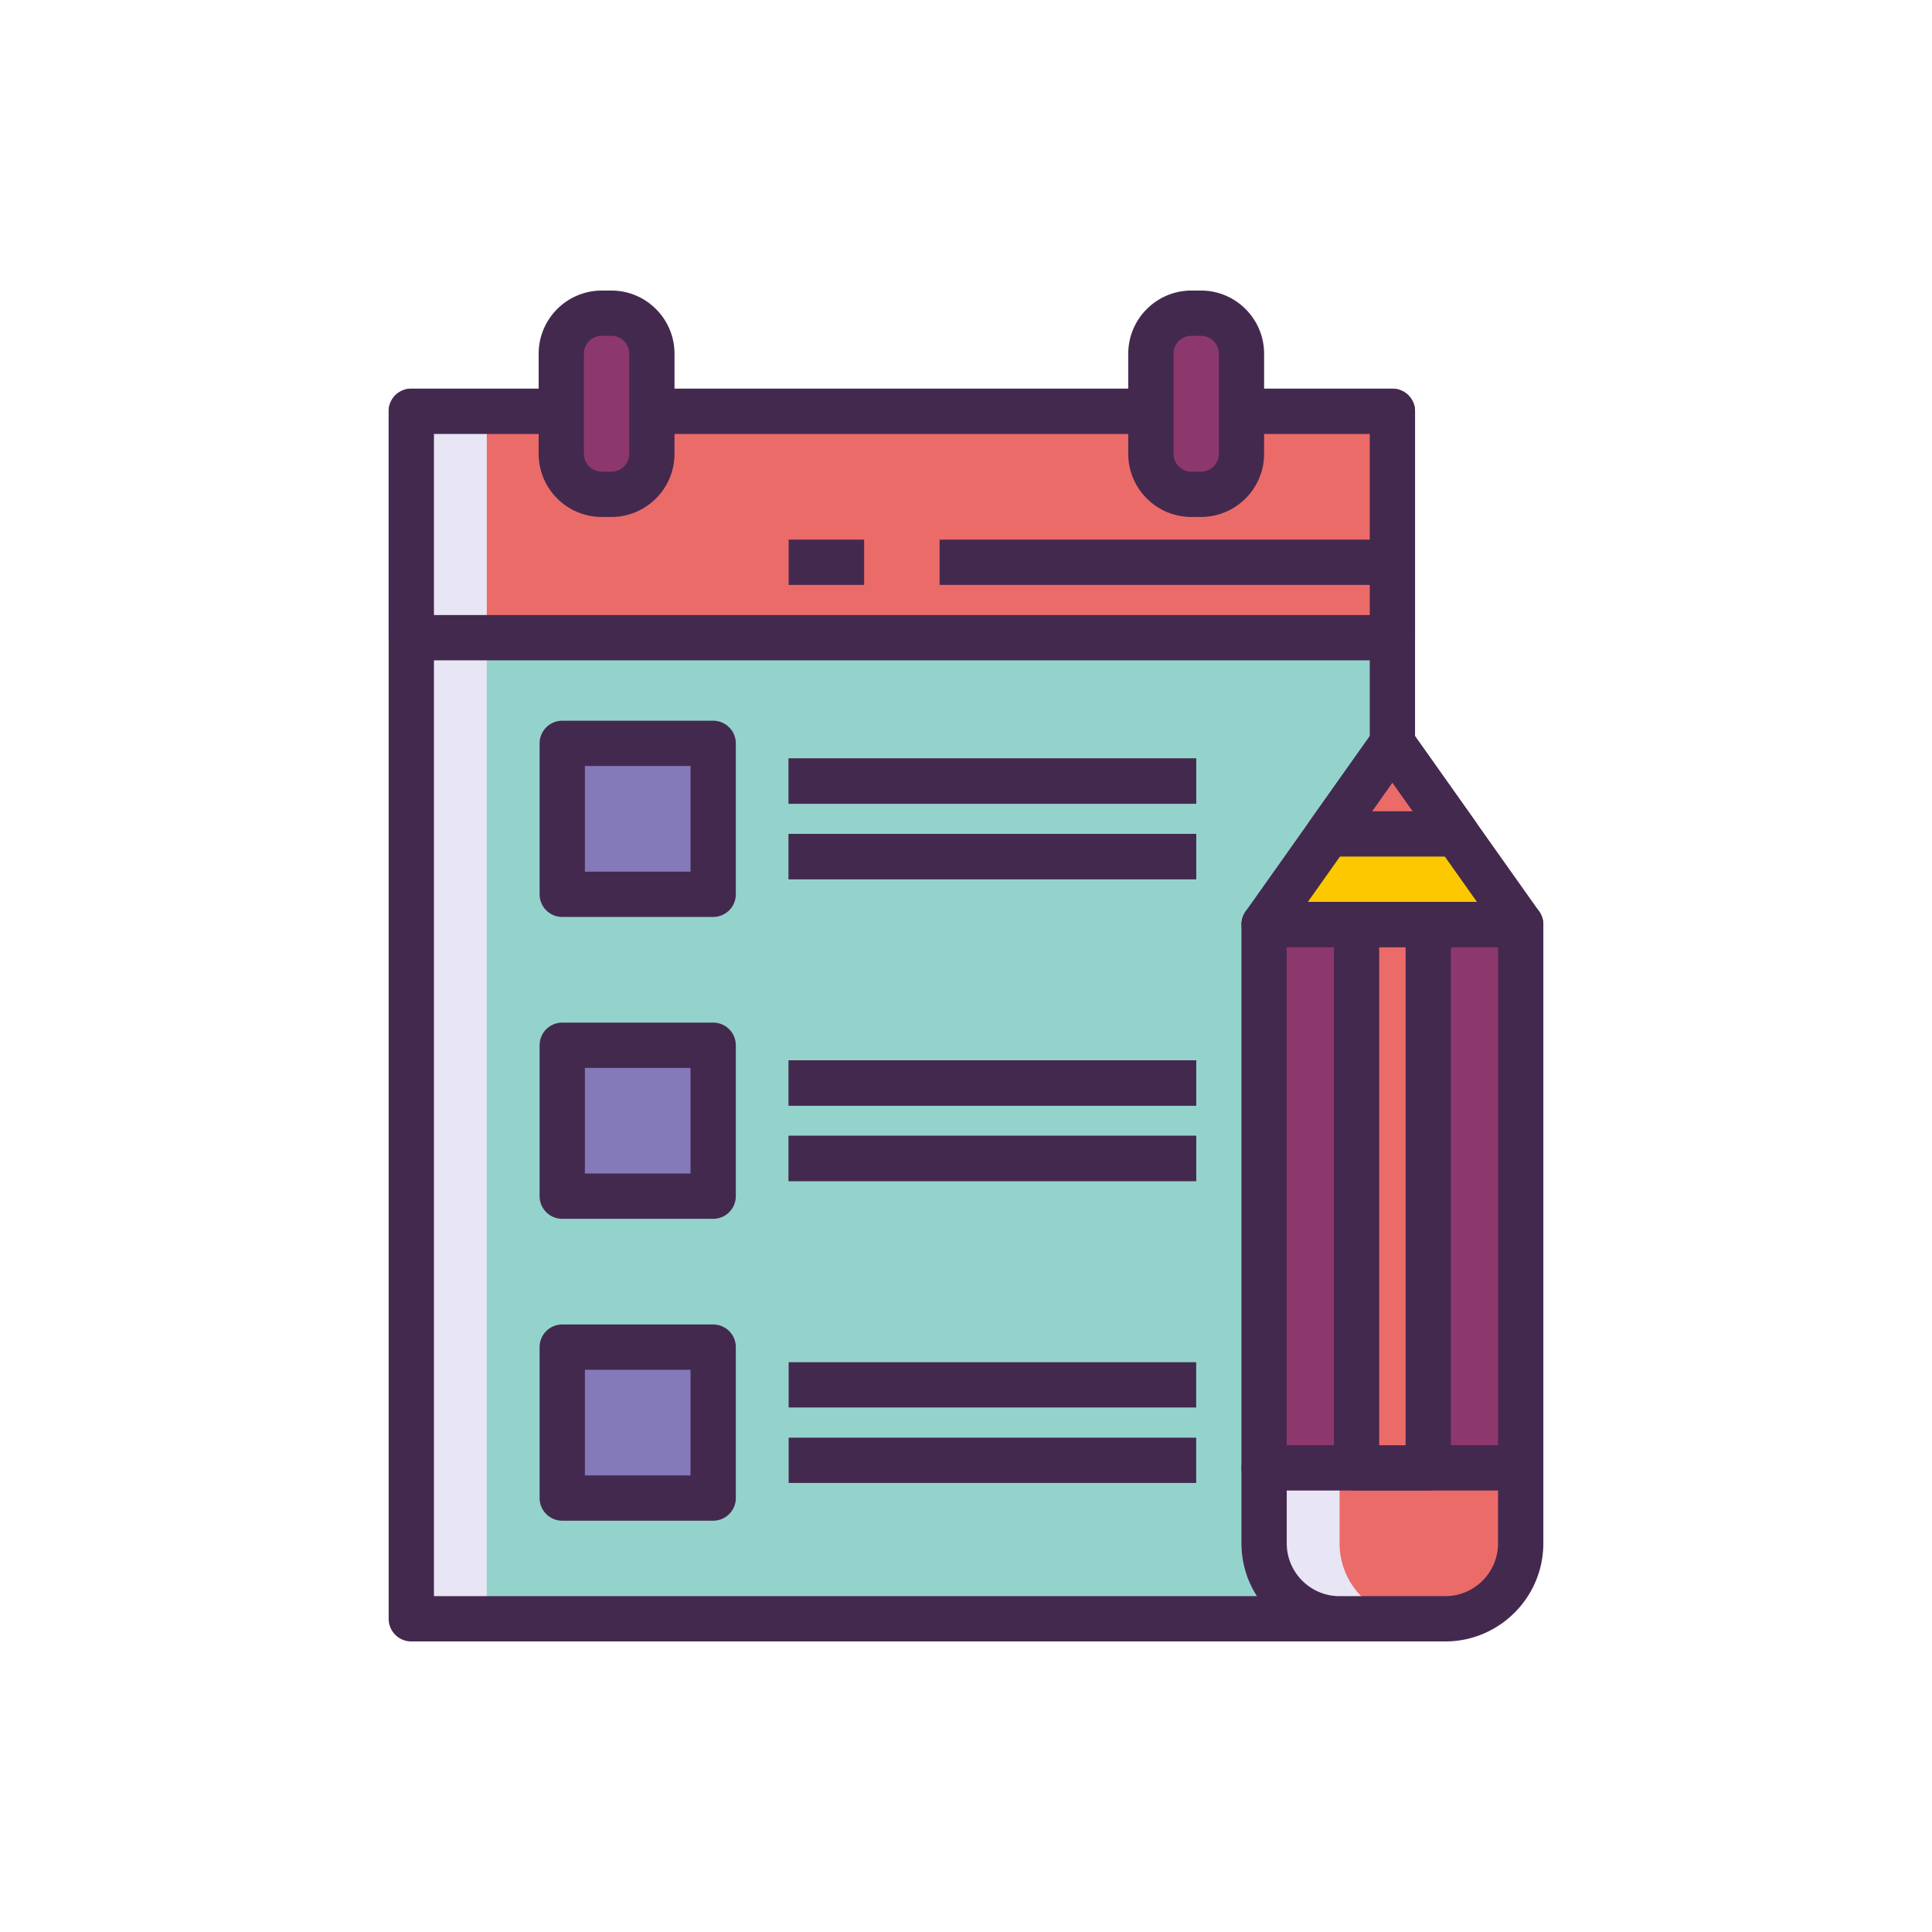<svg xmlns="http://www.w3.org/2000/svg" viewBox="0 0 256 256"><path fill="#94d3cc" d="M54.5 54.5h130v160h-130z"/><path fill="#e8e6f4" d="M54.5 54.5h10v160h-10z"/><path fill="#44294f" d="M184.5 217.5h-130a3 3 0 0 1-3-3v-160a3 3 0 0 1 3-3h130a3 3 0 0 1 3 3v160a3 3 0 0 1-3 3zm-127-6h124v-154h-124v154z"/><path fill="#eb6b69" d="M54.5 54.5h130v30h-130z"/><path fill="#e8e6f4" d="M54.5 54.5h10v30h-10z"/><path fill="#44294f" d="M184.5 87.5h-130a3 3 0 0 1-3-3v-30a3 3 0 0 1 3-3h130a3 3 0 0 1 3 3v30a3 3 0 0 1-3 3zm-127-6h124v-24h-124v24z"/><path fill="#94d3cc" d="M74.5 98.5h20v20h-20z"/><path fill="#8479b9" d="M74.5 138.5h20v20h-20zM74.5 178.5h20v20h-20zM74.5 98.5h20v20h-20z"/><path fill="#44294f" d="M94.5 121.5h-20a3 3 0 0 1-3-3v-20a3 3 0 0 1 3-3h20a3 3 0 0 1 3 3v20a3 3 0 0 1-3 3zm-17-6h14v-14h-14v14zm17 46h-20a3 3 0 0 1-3-3v-20a3 3 0 0 1 3-3h20a3 3 0 0 1 3 3v20a3 3 0 0 1-3 3zm-17-6h14v-14h-14v14zm17 46h-20a3 3 0 0 1-3-3v-20a3 3 0 0 1 3-3h20a3 3 0 0 1 3 3v20a3 3 0 0 1-3 3zm-17-6h14v-14h-14v14zM104.5 100.5h54v6h-54zM104.5 110.5h54v6h-54z"/><path fill="#44294f" d="M104.5 100.5h54v6h-54zM104.5 110.5h54v6h-54zM104.5 140.5h54v6h-54zM104.5 150.5h54v6h-54z"/><path fill="#44294f" d="M104.5 140.5h54v6h-54zM104.5 150.5h54v6h-54zM104.5 180.5h54v6h-54zM104.5 190.5h54v6h-54z"/><path fill="#8d386d" d="M81.008 65.5h-1.267a5.367 5.367 0 0 1-5.367-5.367V46.867a5.367 5.367 0 0 1 5.367-5.367h1.267a5.367 5.367 0 0 1 5.367 5.367v13.267a5.367 5.367 0 0 1-5.367 5.366zm78.125 0h-1.267a5.367 5.367 0 0 1-5.367-5.367V46.867a5.367 5.367 0 0 1 5.367-5.367h1.267a5.367 5.367 0 0 1 5.367 5.367v13.267a5.367 5.367 0 0 1-5.367 5.366z"/><path fill="#44294f" d="M81.009 68.5h-1.268c-4.613 0-8.366-3.753-8.366-8.367V46.867c0-4.613 3.753-8.367 8.366-8.367h1.268c4.613 0 8.366 3.753 8.366 8.367v13.267c0 4.613-3.753 8.366-8.366 8.366zm-1.268-24a2.369 2.369 0 0 0-2.366 2.367v13.267a2.37 2.37 0 0 0 2.366 2.367h1.268a2.369 2.369 0 0 0 2.366-2.367V46.867a2.37 2.37 0 0 0-2.366-2.367h-1.268zm79.393 24h-1.268c-4.613 0-8.366-3.753-8.366-8.367V46.867c0-4.613 3.753-8.367 8.366-8.367h1.268c4.613 0 8.366 3.753 8.366 8.367v13.267c0 4.613-3.753 8.366-8.366 8.366zm-1.268-24a2.369 2.369 0 0 0-2.366 2.367v13.267a2.37 2.37 0 0 0 2.366 2.367h1.268a2.369 2.369 0 0 0 2.366-2.367V46.867a2.37 2.37 0 0 0-2.366-2.367h-1.268z"/><path fill="#8d386d" d="M167.5 122.5h34v72h-34z"/><path fill="#44294f" d="M201.5 197.5h-34a3 3 0 0 1-3-3v-72a3 3 0 0 1 3-3h34a3 3 0 0 1 3 3v72a3 3 0 0 1-3 3zm-31-6h28v-66h-28v66z"/><path fill="#eb6b69" d="M191.5 214.5h-14c-5.523 0-10-4.477-10-10v-10h34v10c0 5.523-4.477 10-10 10z"/><path fill="#e8e6f4" d="M177.5 204.5v-10h-10v10c0 5.523 4.477 10 10 10h10c-5.523 0-10-4.477-10-10z"/><path fill="#44294f" d="M191.5 217.5h-14c-7.168 0-13-5.832-13-13v-10a3 3 0 0 1 3-3h34a3 3 0 0 1 3 3v10c0 7.168-5.832 13-13 13zm-21-20v7c0 3.86 3.141 7 7 7h14c3.859 0 7-3.14 7-7v-7h-28z"/><path fill="#eb6b69" d="M179.75 122.5h9.5v72h-9.5z"/><path fill="#44294f" d="M189.25 197.5h-9.5a3 3 0 0 1-3-3v-72a3 3 0 0 1 3-3h9.5a3 3 0 0 1 3 3v72a3 3 0 0 1-3 3zm-6.5-6h3.5v-66h-3.5v66z"/><path fill="#fcc800" d="M201.5 122.5h-34l17-24z"/><path fill="#eb6b69" d="m193 110.5-8.5-12-8.5 12z"/><path fill="#44294f" d="M193 113.5h-17a3 3 0 0 1-2.448-4.734l8.5-12a3 3 0 0 1 4.896 0l8.5 12A3 3 0 0 1 193 113.5zm-11.198-6h5.396l-2.698-3.81-2.698 3.81z"/><path fill="#44294f" d="M201.5 125.5h-34a3 3 0 0 1-2.448-4.734l17-24a3 3 0 0 1 4.896 0l17 24a3 3 0 0 1-2.448 4.734zm-28.198-6h22.396L184.5 103.69l-11.198 15.81zM124.5 71.5h58v6h-58zM104.5 71.5h10v6h-10z"/></svg>